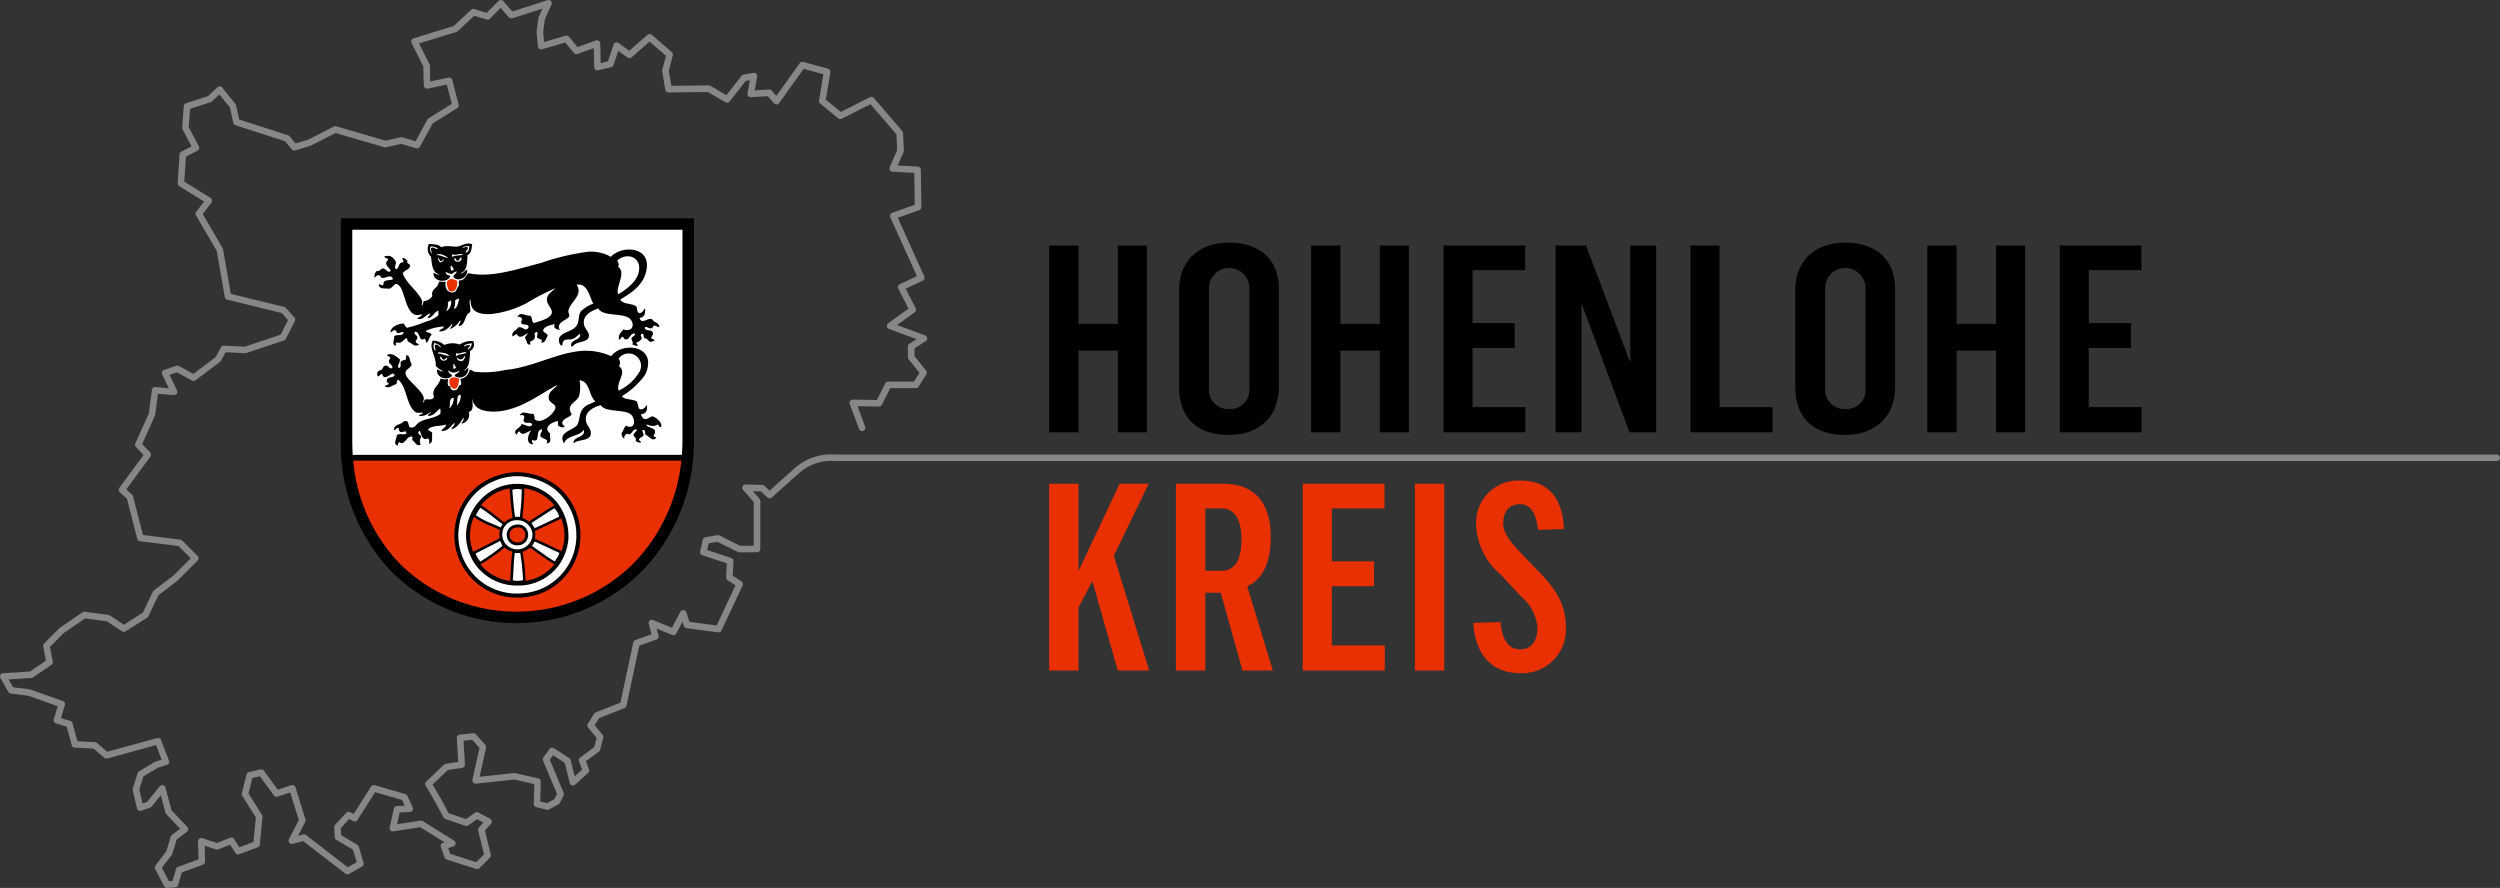 <svg xmlns="http://www.w3.org/2000/svg" width="250" height="88.794"><rect width="100%" height="100%" fill="#333333" stroke="none"/><g data-name="Gruppe 3059"><g data-name="Logo Hohenlohekreis_RGB"><path fill="#e83001" d="M104.915 67.056h2.934v-6.314l1.389-2.62 2.541 8.934h3.144l-3.537-11.475 3.485-7.205h-2.908l-4.114 8.725v-8.725h-2.934zm12.681 0h2.934v-7.781h1.546l2.174 7.781h3.039l-2.567-8.436c1.441-.6 2.358-2.227 2.358-4.9 0-3.537-1.7-5.345-4.742-5.345h-4.742zm2.934-9.982v-6.235h1.572c1.493 0 2.043 1.31 2.043 3.118 0 2.122-.707 3.117-1.991 3.117zm9.747 9.982h8.2v-2.515h-5.292V58.62h4.218v-2.489h-4.218v-5.292h5.266v-2.463h-8.174zm11.213 0h2.934v-18.68h-2.934zm10.533.262a4.373 4.373 0 0 0 4.559-4.716c0-2.017-.917-3.616-2.568-5.292l-1.808-1.886c-.917-1-1.886-1.991-1.886-3.065 0-1.179.577-1.939 1.651-1.939 1.179 0 1.65 1 1.834 2.567l2.594-.079c-.184-3.668-2.07-4.847-4.3-4.847a4.21 4.21 0 0 0-4.48 4.506 6.8 6.8 0 0 0 2.463 4.9l1.965 2.122a4.64 4.64 0 0 1 1.7 3.17c0 1.048-.419 2.175-1.7 2.175-1.415 0-1.86-1.31-1.991-2.725l-2.725.079c.183 3.17 1.86 5.03 4.69 5.03Z" data-name="Pfad 20735"/><path d="M104.915 43.231h2.934v-8.174h3.93v8.174h2.908v-18.68h-2.908v7.834h-3.93v-7.834h-2.934zm17.973.262c2.8 0 5-1.6 5-4.847v-9.773c0-3.17-2.2-4.611-4.978-4.611-2.856 0-5 1.651-5 4.768v9.701c0 3.222 2.017 4.768 4.978 4.768Zm.026-2.593a1.925 1.925 0 0 1-2.017-2.122v-9.9a2.018 2.018 0 1 1 4.035-.052v9.956a1.912 1.912 0 0 1-2.017 2.122Zm8.2 2.331h2.934v-8.174h3.93v8.174h2.908v-18.68h-2.908v7.834h-3.93v-7.834h-2.934zm13.231 0h8.2v-2.515h-5.292v-5.921h4.218v-2.489h-4.218v-5.292h5.266v-2.463h-8.173zm11.213 0h2.594V30.475h.053l4.742 12.759h2.672v-18.68h-2.593v11.577h-.052l-4.376-11.58h-3.039v18.68Zm13.492 0h8.2v-2.515h-5.292V24.554h-2.908zm15.457.262c2.8 0 5-1.6 5-4.847v-9.773c0-3.17-2.2-4.611-4.978-4.611-2.855 0-5 1.651-5 4.768v9.701c0 3.222 2.018 4.768 4.978 4.768Zm.026-2.593a1.925 1.925 0 0 1-2.017-2.122v-9.9a2.018 2.018 0 1 1 4.035-.052v9.956a1.91 1.91 0 0 1-2.017 2.122Zm8.2 2.331h2.934v-8.174h3.93v8.174h2.908v-18.68h-2.909v7.834h-3.93v-7.834h-2.93v18.68Zm13.231 0h8.2v-2.515h-5.293v-5.921h4.225v-2.489h-4.218v-5.292h5.266v-2.463h-8.174v18.68Z" data-name="Pfad 20736"/><path fill="#878787" d="M16.703 88.795a.33.33 0 0 1-.288-.175l-.895-1.729a.33.33 0 0 1 .031-.348l1.077-1.4.443-1.477a.32.32 0 0 1 .115-.165l.823-.624-1.384-1.466a.3.3 0 0 1-.078-.139l-.467-1.742-.915 1.129a.33.33 0 0 1-.145.1l-.9.315a.325.325 0 0 1-.424-.234l-.421-1.833a.3.3 0 0 1 .006-.169l.474-1.519a.33.33 0 0 1 .144-.182l1.58-.943a.3.3 0 0 1 .064-.029l.624-.207-.561-1.451-4.872 1.344a.33.33 0 0 1-.3-.067l-1.074-.923-1.89-.1a.325.325 0 0 1-.3-.241l-.5-1.855-1.076-.328a.325.325 0 0 1-.217-.4l.393-1.319-2.947-1.046-1.748-.221a.33.33 0 0 1-.242-.161l-.79-1.381a.325.325 0 0 1 .261-.485l2.7-.174 1.593-1.087-.276-1.424a.33.33 0 0 1 .089-.292l1.54-1.534a.3.3 0 0 1 .046-.038l2.254-1.546a.33.33 0 0 1 .226-.054l2.37.314a.3.3 0 0 1 .137.051l1.4.931 1.9-1.2 1.013-2.115a.3.3 0 0 1 .1-.118l1.921-1.459 1.75-1.75-1.217-1.226-3.85-.482a.325.325 0 0 1-.274-.241l-1.029-3.993-.72-.668a.325.325 0 0 1-.041-.431l2.419-3.29-.76-.8a.325.325 0 0 1-.061-.358l1.349-2.989.31-2.362a.33.33 0 0 1 .349-.282l1.333.111-.653-1.376a.325.325 0 0 1 .187-.446l1.211-.419a.32.32 0 0 1 .262.022l1.449.79 2.219-1.668.545-.987a.32.32 0 0 1 .3-.167l2.083.1 3.591-1.2.736-1.463-.628-.7-5.454-1.338a.33.33 0 0 1-.243-.26l-.807-4.615-2.072-3.552a.33.33 0 0 1 .022-.361l.783-1.025-2.486-1.54a.33.33 0 0 1-.153-.3l.188-2.881a.33.33 0 0 1 .175-.267l1.025-.53-.9-1.7a.33.33 0 0 1-.037-.176l.158-2.147a.325.325 0 0 1 .224-.285l2.195-.711.947-.893a.325.325 0 0 1 .475.032l1.316 1.624a.3.3 0 0 1 .064.133l.328 1.443 4.878 1.567a.33.33 0 0 1 .151.1l.6.723 1.296-.394 2.533-1.3a.32.32 0 0 1 .239-.023l4.936 1.443 1.5-.347a.3.3 0 0 1 .166.005l1.328.4 1.19-2.179a.3.3 0 0 1 .114-.12l2.325-1.445-.5-1.929-1.907.406a.325.325 0 0 1-.392-.309l-.051-1.918-1.181-2.341a.325.325 0 0 1 .194-.456l4.03-1.244L47.117.978a.32.32 0 0 1 .316-.072l1.237.381 1.18-1.19a.32.32 0 0 1 .241-.1.33.33 0 0 1 .235.111l.911 1.043L54.75.016a.325.325 0 0 1 .4.442l-.665 1.476-.168 1.262.089 1 2.148-.623a.33.33 0 0 1 .34.1l.855 1.03 1.84-.657a.325.325 0 0 1 .434.3l.044 1.957.728-.17.561-1.67a.325.325 0 0 1 .5-.161l1.077.771 1.82-1.592a.325.325 0 0 1 .426 0l2 1.728a.33.33 0 0 1 .1.327l-.4 1.556.257 1.491 3.736-.044a.3.3 0 0 1 .167.044l1.6.932 1.513-1.926a.33.33 0 0 1 .195-.118l.987-.188a.325.325 0 0 1 .381.376l-.244 1.376 1.433-.082a.33.33 0 0 1 .262.11l.467.531 2.342-3.28a.32.32 0 0 1 .351-.124l2.475.681a.325.325 0 0 1 .234.366l-.449 2.725 1.488 1.235 2.917-1.475a.325.325 0 0 1 .393.078l2.843 3.3a.33.33 0 0 1 .078.2l.081 1.769a.3.3 0 0 1-.027.144l-.591 1.338 2.01.107a.325.325 0 0 1 .307.32l.053 3.719a.325.325 0 0 1-.215.31l-2.144.771 2.646 5.86a.325.325 0 0 1-.158.428l-1.7.8 1 1.957a.325.325 0 0 1-.1.411l-1.761 1.265 2.8 1.044a.325.325 0 0 1 .061.578l-1.117.711v.782l1.156 1.446a.325.325 0 0 1 .022.375l-.767 1.228a.33.33 0 0 1-.275.153h-2.562l-.831 1.662a.32.32 0 0 1-.3.179l-2.143-.038.764 2.052a.325.325 0 0 1-.609.227l-.93-2.5a.325.325 0 0 1 .3-.438h.005l2.414.039.829-1.659a.33.33 0 0 1 .291-.18h2.582l.55-.88-1.084-1.355a.33.33 0 0 1-.071-.2v-1.074a.33.33 0 0 1 .15-.274l.716-.456-2.758-1.029a.325.325 0 0 1-.076-.568l2.029-1.457-1.024-2.007a.325.325 0 0 1 .151-.441l1.712-.806-2.66-5.889a.325.325 0 0 1 .186-.439l2.257-.812-.045-3.183-2.174-.116a.325.325 0 0 1-.281-.454l.737-1.7-.061-1.579-2.6-3.022-2.88 1.456a.33.33 0 0 1-.354-.04l-1.8-1.49a.33.33 0 0 1-.113-.3l.432-2.621-1.974-.543-2.449 3.429a.325.325 0 0 1-.508.026l-.632-.719-1.685.1a.325.325 0 0 1-.338-.381l.233-1.317-.405.077-1.613 2.053a.325.325 0 0 1-.419.08L70.781 9.2l-3.923.046a.33.33 0 0 1-.324-.27l-.316-1.833a.3.3 0 0 1 .006-.137l.37-1.428L64.96 4.16l-1.8 1.576a.325.325 0 0 1-.4.02l-.929-.665-.481 1.424a.33.33 0 0 1-.234.213l-1.295.3a.325.325 0 0 1-.4-.309l-.042-1.907-1.63.582a.325.325 0 0 1-.359-.1l-.864-1.041-2.323.674a.325.325 0 0 1-.414-.283l-.127-1.431a.3.3 0 0 1 0-.072l.179-1.345a.3.3 0 0 1 .026-.091l.383-.85-3.018.978a.33.33 0 0 1-.345-.1l-.823-.941-1.067 1.08a.33.33 0 0 1-.327.082l-1.245-.373-1.66 1.539a.3.3 0 0 1-.125.072l-3.733 1.153 1.043 2.067a.3.3 0 0 1 .034.137l.042 1.6 1.824-.39a.325.325 0 0 1 .382.237l.632 2.462a.325.325 0 0 1-.143.357l-2.455 1.526-1.275 2.334a.325.325 0 0 1-.378.156l-1.5-.447-1.5.347a.33.33 0 0 1-.165 0l-4.893-1.43-2.443 1.25a.3.3 0 0 1-.052.021l-1.527.471a.33.33 0 0 1-.346-.1l-.677-.817-4.96-1.603a.33.33 0 0 1-.217-.237l-.352-1.55-1.048-1.293-.746.7a.3.3 0 0 1-.123.073l-2.056.666-.135 1.836 1.009 1.908a.325.325 0 0 1-.138.44l-1.153.6-.163 2.5 2.625 1.626a.325.325 0 0 1 .087.473l-.868 1.136 1.992 3.415a.3.3 0 0 1 .039.108l.781 4.463 5.345 1.311a.33.33 0 0 1 .165.1l.843.943a.325.325 0 0 1 .048.362l-.9 1.781a.33.33 0 0 1-.188.162l-3.776 1.257a.3.3 0 0 1-.118.016l-1.942-.095-.481.87a.3.3 0 0 1-.089.1l-2.441 1.838a.33.33 0 0 1-.35.025l-1.506-.822-.733.253.74 1.558a.33.33 0 0 1-.026.324.33.33 0 0 1-.294.139l-1.587-.132-.276 2.1a.3.3 0 0 1-.026.091l-1.279 2.838.8.837a.325.325 0 0 1 .026.416l-2.409 3.276.577.536a.33.33 0 0 1 .094.157l1 3.871 3.737.469a.33.33 0 0 1 .189.093l1.535 1.535a.325.325 0 0 1 0 .459l-2 2-.033.029-1.876 1.425-1.019 2.129a.33.33 0 0 1-.12.135l-2.159 1.362a.33.33 0 0 1-.353 0l-1.517-1.006-2.172-.288-2.13 1.458-1.391 1.391.288 1.461a.33.33 0 0 1-.136.33l-1.843 1.257a.33.33 0 0 1-.162.056l-2.274.146.45.788 1.631.2a.3.3 0 0 1 .069.016l3.272 1.161a.325.325 0 0 1 .2.4l-.389 1.306.939.286a.33.33 0 0 1 .219.227l.481 1.8 1.765.092a.33.33 0 0 1 .195.078l1.027.883 4.994-1.369a.325.325 0 0 1 .389.2l.79 2.043a.325.325 0 0 1-.2.425l-.914.3-1.443.861-.407 1.314.32 1.393.465-.164 1.259-1.552a.325.325 0 0 1 .566.12l.611 2.277 1.576 1.669a.325.325 0 0 1-.04.482l-1.027.779-.43 1.433a.3.3 0 0 1-.054.1l-.987 1.281.7 1.356.352-.023.357-1.2a.32.32 0 0 1 .2-.212l2.049-.749-.047-1.81a.325.325 0 0 1 .427-.317l1.466.486 1.311-.531a.325.325 0 0 1 .394.123l.543.831 1.408-.521.234-2.462-1.363-2.158a.33.33 0 0 1-.04-.253l.474-1.885a.33.33 0 0 1 .243-.238l1.158-.262a.33.33 0 0 1 .334.126l1.387 1.9 1.355-.449a.325.325 0 0 1 .412.211l1 3.195a.33.33 0 0 1-.021.246l-.72 1.4.508-.132a.33.33 0 0 1 .28.057l4.178 3.221.9-.5-.372-1.245-1.666-.991a.32.32 0 0 1-.158-.262l-.053-1a.33.33 0 0 1 .085-.237l1.106-1.2a.324.324 0 0 1 .384-.071l.37.184 1.739-2.738a.325.325 0 0 1 .365-.138l3.069.891a.32.32 0 0 1 .2.177l.527 1.152a.325.325 0 0 1-.282.46l-1.015.042-.263 1.177 2.336-.36a.32.32 0 0 1 .221.045l3.144 1.952a.325.325 0 0 1-.075.586l-.52.162.2.577 2.607.833.783-.779-.587-2.385a.33.33 0 0 1 .073-.294l.446-.5-.621-.337-.889.619a.33.33 0 0 1-.29.041l-2-.681a.32.32 0 0 1-.182-.154l-.843-1.574-.942-1.613a.325.325 0 0 1 .056-.4l1.775-1.692a.32.32 0 0 1 .176-.086l1.242-.186-.137-2.39a.325.325 0 0 1 .291-.342l1.337-.138a.32.32 0 0 1 .274.105l.948 1.047a.33.33 0 0 1 .076.288l-.64 2.911 3.447-.371a.3.3 0 0 1 .108.007l2.306.532a.325.325 0 0 1 .252.326l-.056 1.982.675.168.748-.413.256-.51-1.4-3.336a.33.33 0 0 1 .037-.317l.614-.844a.325.325 0 0 1 .44-.081l1.535 1a.32.32 0 0 1 .138.194l.405 1.622.739-.672-.306-.836a.325.325 0 0 1 .111-.372l1.4-1.038.245-.934-.849-1.031a.325.325 0 0 1-.023-.381l.632-1a.32.32 0 0 1 .154-.128l2.471-.983 1.28-6.01a.33.33 0 0 1 .208-.238l1.616-.581-.274-1.043a.325.325 0 0 1 .438-.383l1.877.771.853-1.6a.33.33 0 0 1 .316-.17.33.33 0 0 1 .28.224l.306.956 2.719.361 1.886-4.019-.785-.506a.33.33 0 0 1-.149-.288l.065-1.4-2.451-.81a.325.325 0 0 1-.215-.379l.263-1.173a.33.33 0 0 1 .261-.249l1.195-.208a.33.33 0 0 1 .2.029l2.079 1.039 1.363-.008v-4.372l-1.069-1.218a.33.33 0 0 1-.05-.353.33.33 0 0 1 .3-.186l1.677.053a.33.33 0 0 1 .21.086l.519.48c.552-.5 1.96-1.764 2.281-2.043l.07-.061a5.48 5.48 0 0 1 4.168-1.509h166.193a.325.325 0 0 1 0 .65H83.482a4.86 4.86 0 0 0-3.732 1.35l-.071.062a456 456 0 0 0-2.493 2.234.325.325 0 0 1-.438 0l-.648-.6-.807-.026.656.748a.33.33 0 0 1 .081.214v4.819a.325.325 0 0 1-.323.325l-1.764.01a.4.4 0 0 1-.147-.034l-2.053-1.026-.876.153-.151.674 2.406.794a.325.325 0 0 1 .223.324l-.068 1.458.867.558a.325.325 0 0 1 .118.411l-2.112 4.502a.325.325 0 0 1-.337.184l-3.163-.421a.33.33 0 0 1-.267-.223l-.133-.42-.626 1.18a.325.325 0 0 1-.41.147l-1.546-.635.184.7a.325.325 0 0 1-.2.388l-1.725.62-1.278 6a.33.33 0 0 1-.2.234l-2.535 1.008-.449.708.8.97a.33.33 0 0 1 .063.289l-.316 1.2a.33.33 0 0 1-.12.178l-1.293.961.3.814a.325.325 0 0 1-.086.352l-1.3 1.184a.325.325 0 0 1-.534-.162l-.506-2.025-1.169-.76-.325.447 1.39 3.306a.33.33 0 0 1-.009.272l-.369.734a.33.33 0 0 1-.133.138l-.947.524a.32.32 0 0 1-.236.031l-1.053-.262a.325.325 0 0 1-.246-.324l.057-1.978-1.994-.459-3.842.413a.325.325 0 0 1-.352-.393l.7-3.188-.725-.8-.864.089.136 2.376a.325.325 0 0 1-.276.34l-1.433.215-1.524 1.448.818 1.4.788 1.469 1.724.586.918-.639a.33.33 0 0 1 .343-.016l1.158.629a.325.325 0 0 1 .087.5l-.606.678.591 2.4a.33.33 0 0 1-.086.308l-1.053 1.048a.33.33 0 0 1-.328.079l-2.951-.942a.32.32 0 0 1-.207-.2l-.369-1.048a.325.325 0 0 1 .21-.418l.163-.051-2.437-1.514-2.687.415a.325.325 0 0 1-.367-.392l.421-1.885a.325.325 0 0 1 .3-.254l.781-.032-.264-.577-2.692-.781-1.764 2.778a.324.324 0 0 1-.419.117l-.413-.205-.848.924.036.685 1.626.967a.32.32 0 0 1 .145.186l.482 1.616a.325.325 0 0 1-.153.376l-1.309.733a.33.33 0 0 1-.357-.026l-4.222-3.255-1.057.275a.325.325 0 0 1-.37-.463l.992-1.924-.862-2.752-1.266.42a.32.32 0 0 1-.365-.117l-1.4-1.923-.755.171-.385 1.554 1.347 2.135a.33.33 0 0 1 .049.2l-.263 2.776a.33.33 0 0 1-.211.274l-1.843.681a.325.325 0 0 1-.384-.127l-.538-.824-1.174.476a.33.33 0 0 1-.224.007l-1.141-.378.041 1.58a.325.325 0 0 1-.212.313l-2.112.782-.375 1.259a.325.325 0 0 1-.29.231l-.79.053Z" data-name="Pfad 20737"/><path fill="#e83001" d="M34.826 45.879c.111 8.79 7.66 15.883 16.959 15.883s16.848-7.093 16.958-15.883Z" data-name="Pfad 20738"/><path fill="#fff" d="M68.795 45.875H34.529V22.198h34.266Z" data-name="Pfad 20739"/><path d="M34.081 21.829v22.313a18.4 18.4 0 0 0 5.085 13.036 17.735 17.735 0 0 0 25.053-.089 18.6 18.6 0 0 0 5.176-13.124V21.829Zm1.147 1.147h33.019v20.991q-.001.769-.061 1.523H35.274q-.045-.666-.046-1.345zm28.171 33.31a16.587 16.587 0 0 1-23.414.088 16.95 16.95 0 0 1-4.663-10.314h32.812a17.2 17.2 0 0 1-4.735 10.226" data-name="Pfad 20740"/><path fill="#e83001" d="M45.895 37.896a1.6 1.6 0 0 1-.257.946c-.519.179-.77-.44-.686-.86.139-.33.691-.285.944-.086Z" data-name="Pfad 20741"/><path d="M43.577 36.606a3.1 3.1 0 0 0 .729.516c-.3.1-.516-.3-.6-.129-.106.708.942 1.137 1.5.6-.087-.228-.378-.251-.386-.559a.82.82 0 0 0 1.115 0c-.018.326-.4.285-.472.559a.872.872 0 0 0 1.373-.774c-.118-.059-.213.273-.472.215.616-.236.606-1.255.644-1.936a.705.705 0 0 0 .3-.989 2.02 2.02 0 0 0-1.33.344 2.11 2.11 0 0 0-1.545.043 1.74 1.74 0 0 0-1.158-.43c-.419.8.369 1.551.3 2.538Zm.429-.946c.185.03.176.253.343.3.225.039.161-.211.386-.172a.371.371 0 0 1-.729-.129Zm2.274.43c-.353.072-.645-.115-.558-.344a.364.364 0 0 0 .686-.172c.217.136-.051.4-.129.516Zm.9-1.764a.8.8 0 0 1-.386.645c-.085-.13.193-.264.215-.43-.171-.1-.478.036-.6.129-.038-.239.478-.294.772-.344Zm-1.545.946c.21.257.713-.192 1.03 0-.262.181-.789.1-.987.344-.141-.074-.066-.24-.043-.344m-.3 1.118c.175.011.137.235.257.3.018.147-.129.129-.172.215-.16-.04-.056-.345-.086-.516Zm-.386-.774c-.4-.057-.7-.214-1.116-.258-.051-.057-.017-.068 0-.129.323.035.863.025 1.116.387m-1.373-1.161c-.194.1-.035.457 0 .6-.264-.04-.267-.59-.129-.774.233.139.588.156.644.473-.169-.1-.255-.289-.515-.3Z" data-name="Pfad 20742"/><path d="M65.243 41.641c-.213 0-.475.317-.773.258-.225-.044-.29-.239-.386-.473.519-.017.7-.433.6-.946-.142.256-.495.651-.815.344a4.5 4.5 0 0 0-.172-.645c-.364-.323-1.23-.143-1.5-.559a8.3 8.3 0 0 0 2.231-2.022 2.55 2.55 0 0 0 .386-1.419c-.129-1.771-2.821-1.781-3.69-.559a6.2 6.2 0 0 0-3.733-.43c-2.154.35-4.4 1.581-6.865 1.807a9.5 9.5 0 0 1-3.132.172c-.123-.077-.2-.2-.429-.172a1.115 1.115 0 0 1-.944.9 1.06 1.06 0 0 1 .086.6c-.25-.051-.28.449-.515.516-.26.075-.569-.005-.558-.387-.375.051-.249-.5-.215-.731a1.24 1.24 0 0 1-.772-.043c-.1.727-.963.972-.643 1.85-.247.4-.625.155-.9.258-.093.039-.11.374-.215.258a.73.73 0 0 0 .086-.387c-.048-.684-1.482-1.677-1.759-2.28-.29-.631.416-.606.558-1.118-.234-.289-.125-.956-.6-.9.1.078.024.337 0 .43a1.4 1.4 0 0 0-.472.172c-.118.183.095.7-.257.645-.155-.324.214-.466.129-.86-.288-.225-.829-.746-1.287-.387.1.117.341.088.343.3a.46.46 0 0 0-.129.387c.045.228.465.307.3.6-.317.1-.323-.284-.644-.258-.244.02-.248.27-.386.387s-.314.1-.386.215a.46.46 0 0 0 0 .473c.193-.036.236-.222.429-.258.16.7.68.135 1.073-.043.043.086.19.068.172.215-.174.284-.852.063-.772.6-.035.164.207.051.172.215s-.293.136-.386.258c.39.3.779-.12 1.158-.215.063-.152.032-.4.215-.43.89.785.756 2.6 1.759 3.269a1.8 1.8 0 0 0 .686 0c-.015.228-.349.138-.386.344.594.064.837-.223 1.2-.387-.045.184-.31.148-.3.387.639 0 .8-.489 1.2-.731.082.1.027.346.043.516-.557.468-1.526.465-2.145.86-.326.207-.426.662-.944.473-.1-.155-.106-.41-.215-.559-.4-.144-.38.081-.687.215s-.688.181-.644.645c.2-.029.21-.249.472-.215a.4.4 0 0 0 .129.387c.214.08.314-.045.558-.043.022.064.063.108.086.172-.17.282-.818-.08-.987.258-.02.369-.4.9.129.989a.32.32 0 0 1 .129-.344c.595.42.761-.791 1.33-.516-.015.155-.066.207 0 .344.267.178.439.674.815.387-.169-.326-.07-.456.043-.774-.045-.185-.265-.193-.3-.388.051-.064.037-.192.172-.172.144.376.253 1.035.815.731a.56.56 0 0 1 .086.559c.509-.11.234-.717.343-1.075-.065-.208-.379-.166-.429-.387.447-.407 1.176-.269 1.8-.473-.04.332-.357.388-.472.645.743.028.924-.507 1.33-.818.04.327-.354.447-.3.645.612-.147.931-.816 1.2-1.161.034.306-.142.4-.215.6a.9.9 0 0 0 .729-1.161c.574-.172.326-.827.386-1.377.025 1.254 1.584 1.452 2.789 1.291 2.328-.312 4.163-1.88 5.707-2.624-.275.4-1.048.676-.858 1.462.076.313.63.45.643.774.022.527-1.486 1.871-2.1 1.161a.6.6 0 0 0-.128-.516c-.456.087-1.006-.374-1.33.129.1.082.382-.083.429.129.081.113-.1.252-.043.473.175.383.659-.028.858.344-.206.42-.766-.021-1.073-.043-.058.4-1.025.614-.472 1.076.058-.143.076-.325.258-.344.339.537.687.044 1.2-.086-.328.262-.629 1.4.172 1.377-.023-.143-.2-.281-.086-.43a.44.44 0 0 0 .429 0c.212-.355 0-.972.515-1.075.11.25-.184.363-.129.688.132.3.924.247.6.731.667-.048.232-.6.387-.99-.765-.556.1-1.149.772-1.247a1.8 1.8 0 0 0 0 .43.65.65 0 0 0 .644.172c.025-.169-.213-.167-.215-.387 0-.488.76-.561.944-.9-.625-.962.437-1.134.729-1.807a3.5 3.5 0 0 0 .043-1.592c1.094.137.907 1.557 1.587 2.108-.475.29-.988.335-1.33.86-.321.491-.219 1.231-.558 1.591-.476.507-1.893.65-1.244 1.764.274-.844 1.563-.67 1.974-1.377.228.862-1.047.584-1.03 1.377.482-.441 1.258-.175 1.673-.731.26-.648-.364-1.016-.429-1.548-.105-.862.648-1.328 1.5-1.548.364.688 2.062.437 2.832.817.667.329.711 1.729-.3 1.247-.257.144-.264.539-.472.731.04.247.084.489.3.559-.1-.232.1-.41.257-.517.486.343.52-.583.987-.387-.061.24-.308.294-.343.559.062.2.306.209.214.559a.66.66 0 0 0 .515.172c.093-.125-.208-.141-.172-.344.1-.162.324-.192.429-.344.077-.28-.164-.416-.086-.559.332-.075.223.293.3.473.345.1.742.8 1.073.258-.069-.074-.27-.016-.258-.172.055-.161.176-.254.129-.517-.188-.313-.735-.267-.9-.6.379.068.787.284 1.159 0 .154.046.126.276.343.258.239-.432-.647-1.071-.858-1.076Zm-20.337-.774c.176-.339-.075-1.108.472-1.075a1.42 1.42 0 0 1-.472 1.075m.772-.3c.1-.284-.074-1.167.386-1.075a1.38 1.38 0 0 1-.386 1.075m16.218-3.957a.606.606 0 0 0-.043-.731 1.234 1.234 0 0 1 2.1 1.29 4.64 4.64 0 0 1-2.1 1.893c-.245-.941.895-1.782.043-2.452" data-name="Pfad 20743"/><path fill="#e83001" d="M45.722 28.088c.039.627-.21 1.277-.815.989a1.6 1.6 0 0 1-.215-.9c.317-.391.6-.311 1.03-.086Z" data-name="Pfad 20744"/><path d="M43.104 25.68c.093.781.128 1.621.858 1.764-.319.062-.407-.109-.6-.172-.107.951 1.477 1.075 1.673.3-.247-.039-.464-.109-.472-.387a1.9 1.9 0 0 0 .6.215 1.5 1.5 0 0 1 .515-.258c-.056.245-.3.3-.343.559.413.543 1.507.073 1.373-.731-.248.068-.4.459-.687.344.686-.159.689-1 .729-1.807.37-.146.4-.627.472-1.075-.5-.249-1.092.165-1.416.215-.532.082-1.144-.18-1.673.086-.3-.323-.7-.292-1.244-.344a1.1 1.1 0 0 0 .214 1.29Zm.9.559a.74.74 0 0 1-.215-.473c.15.065.134.3.3.344.161 0 .157-.158.3-.172a.4.4 0 0 1-.386.3Zm1.459-.43c.162.01.123.221.257.258.223.023.216-.185.3-.3h.129c.092.548-.869.529-.686.043Zm1.459-1.2c-.008.337-.054.634-.386.645.05-.194.243-.244.257-.473-.125-.185-.361 0-.558 0 .129-.158.411-.161.687-.172m-1.673.817c.333.161.6-.1 1.073 0-.263.181-.818.069-1.073.258-.1-.018-.034-.228 0-.258m-.172 1.118a.7.7 0 0 1 .3.43c-.09.025-.122.107-.257.086a.96.96 0 0 1-.043-.516m-.257-.774c-.232.064-.725-.288-1.2-.258.378-.261.879.054 1.2.258m-1.759-1.118a1.03 1.03 0 0 1 .729.215c-.123.174-.453-.28-.686-.043a1.5 1.5 0 0 0 .086.516c-.19-.054-.215-.5-.129-.688" data-name="Pfad 20745"/><path d="M65.201 31.918c-.41-.2-1.047.6-1.245-.129.462-.039.6-.406.558-.946-.2.14-.232.456-.558.473-.261-.054-.231-.4-.3-.645-.407-.381-1.385-.189-1.631-.731 1.191-.666 2.522-1.585 2.661-3.226.177-2.107-2.574-2.153-3.6-1.032a4.07 4.07 0 0 0-2.188-.516 23 23 0 0 0-4.763 1.118c-2.576.681-5.113 1.526-7.293 1.032-.295.264-.367.751-.944.731a2 2 0 0 0 0 .516c-.2.159-.219.5-.429.645-.673.2-1.036-.415-.9-1.032-.237.023-.576-.034-.686 0-.027.643-.837.695-.644 1.42a1.1 1.1 0 0 1-.858.516c-.107.107-.023.407-.215.43a1.3 1.3 0 0 0 .043-.473c-.485-1.063-1.49-1.6-1.931-2.71.143-.359.65-.352.729-.774-.036-.267-.386-.191-.257-.516-.167-.091-.222-.294-.515-.258-.058.061.162.209.086.43-.494-.037-.376.54-.686.688-.3-.185 0-.492-.043-.731a1.15 1.15 0 0 0-.6-.6 1.4 1.4 0 0 0-.558.043c.034.209.35.137.386.344-.505.394.08.75.257 1.075-.057.043-.084.116-.172.129-.318-.106-.351-.329-.6-.344s-.288.319-.644.258a.82.82 0 0 0-.215.645c.182-.061.2-.289.515-.215.083.075.122.193.215.258.458.04.982-.431 1.115.129-.253.19-1.016-.062-.944.559-.166.136-.268-.082-.472-.043-.029.2.174.348.3.387.082.025.778.042.772.043.248-.039.459-.453.644-.473.161-.017.4.2.515.43.508.994.656 3.187 2.1 2.581-.05.265-.354.276-.472.473.6.193.893-.5 1.287-.516 0 .227-.23.228-.257.43.47.038.638-.591 1.073-.731v.473a3.2 3.2 0 0 1-1.287.645 11 11 0 0 1-1.845.6c-.171-.087-.223-.292-.343-.43-.537.042-1.209.263-1.33.86.232 0 .223-.236.515-.172.136.035.06.284.257.258.223.05.367-.2.558-.043-.043.4-.74.147-.944.387.038.284-.265.814.129.946.072-.108-.038-.267.129-.344.538.176.633-.3.987-.43.1.062.059.256.129.344.4.125.632.624 1.116.3-.091-.138-.357-.1-.343-.344.065-.122.173-.2.172-.387-.038-.22-.289-.226-.3-.473.061-.01.072-.071.129-.086.472.086.31 1.094.9.688.113.088.116.286.172.43.27-.159.258-.6.515-.774-.008-.322-.5-.157-.558-.43a5.1 5.1 0 0 1 1.8-.43c-.07.26-.385.274-.515.473.622.119 1.128-.473 1.33-.774.042.3-.16.356-.215.559a2 2 0 0 0 1.03-.9c.1.312-.233.425-.129.6.722-.107.506-1.156 1.115-1.376.111-.466-.2-1.114.043-1.29-.065 1.382 1.105 1.522 2.06 1.463a10 10 0 0 0 3.518-1.075 22 22 0 0 1 2.917-1.506c-.409.407-.852.568-.858 1.161 0 .516.629.927.472 1.376-.183.526-1.278.782-1.759.946-.281-.091-.14-.6-.386-.731-.57-.008-1-.45-1.287.129a.35.35 0 0 1 .472.215c-.006.137-.1.189-.086.344.064.294.609.107.729.344.052.267-.135.3-.3.344-.233-.081-.359-.27-.729-.215-.153.315-.719.412-.558.9.188-.026.216-.214.429-.215.251.542.818.07 1.073-.129-.029.244-.256.289-.258.559.238.134.079.667.515.6.071-.006-.045-.179 0-.3.45-.143.538-.382.429-.817.105-.024.091-.166.258-.129.12.162-.038.343 0 .559a1.3 1.3 0 0 0 .472.215c.034.149-.064.165-.043.3.437-.021.47-.446.644-.731-.091-.224-.375-.255-.472-.473.114-.5.722-.509 1.159-.688-.07.139-.021.233 0 .387a.78.78 0 0 0 .515.215c-.449-.79.844-.979.944-1.376.034-.136-.108-.372-.086-.516.135-.9 1.545-1.56.815-2.624 1.074-.2 1.279 1.136 1.674 1.893a3.4 3.4 0 0 0-1.2.731c-.291.356-.2.752-.343 1.2-.3.941-1.528.752-1.888 1.549-.009.368.037.68.343.731a.8.8 0 0 1 .043-.344c.135-.362.506-.253.815-.3.421-.066.587-.345.9-.559.194.718-1.1.52-.858 1.29.2-.034.221-.166.386-.258.486-.271 1.14-.214 1.33-.645s-.317-.806-.429-1.2c-.265-.944.6-1.441 1.416-1.721.422.913 2.708.339 3.261 1.161.387.576.076 1.211-.773.946-.207.268-.534.539-.429.989.133.118.187-.254.343-.258.065 0 .231.253.257.258.522.107.472-.716 1.03-.559-.049.252-.346.255-.386.516.045.206.2.3.086.559.182.032.272.158.515.129.114-.127-.159-.126-.086-.344a.74.74 0 0 0 .515-.387c-.015-.132-.218-.453.043-.473.212 0 .111.319.214.43.3.025.384.275.6.387a3 3 0 0 0 .429-.129c-.034-.181-.317-.113-.343-.3.084-.191.213-.287.172-.473-.093-.416-.807-.093-.815-.559.239-.124.383.179.73.086.106-.066.076-.267.257-.258.205-.016.317.231.472.129-.043-.459-.569-.433-.729-.774Zm-20.594-.817a1.16 1.16 0 0 0 .172-.817c.047-.14.21-.162.3-.258.133.31-.092.994-.472 1.075m.772-.215a1.64 1.64 0 0 0 .129-.86c.146-.02.248-.236.386-.129-.039.317-.184.979-.515.989m16.432-4.216c.132-.24.012-.389-.086-.6.788-.8 2.31-.517 2.188.9-.1 1.17-1.359 2.039-2.1 2.452-.295-.72.856-2.1 0-2.753Z" data-name="Pfad 20746"/><path d="M58.039 53.296a6.39 6.39 0 0 0-2.173-4.575 6.78 6.78 0 0 0-4.087-1.5h-.1a6.2 6.2 0 0 0-2.444.53 6.1 6.1 0 0 0-3.73 4.869 6.224 6.224 0 0 0 6.259 7.14 6.6 6.6 0 0 0 2.028-.319 6.18 6.18 0 0 0 4.244-6.141Zm-2.7-2.88.086.108-.254.162a93 93 0 0 0-2.214 1.434l-.059.04a1.9 1.9 0 0 0-.653-.354v-.022c.02-.256.044-.514.067-.763a20 20 0 0 0 .119-2.174v-.018a4.77 4.77 0 0 1 2.907 1.587Zm-7.3 6.041.091-.057a20 20 0 0 0 2.327-1.655 1.8 1.8 0 0 0 .78.421v.007a16 16 0 0 0-.143 1.672c-.021.406-.043.826-.084 1.215v.037a4.7 4.7 0 0 1-2.964-1.64Zm3.714-2.214a.734.734 0 0 1-.776-.619.707.707 0 0 1 .592-.862 1 1 0 0 1 .223-.024.674.674 0 0 1 .71.572.82.82 0 0 1-.15.681.78.78 0 0 1-.6.253Zm-.785-5.317c.086 1.176.175 2.057.29 2.857v.017a1.85 1.85 0 0 0-.825.438c-.26-.193-.52-.395-.771-.59-.494-.384-1.005-.782-1.556-1.132q.159-.192.279-.309a4.47 4.47 0 0 1 2.577-1.362l.007.083Zm-3.966 4.678a4.7 4.7 0 0 1 .383-1.91 7.8 7.8 0 0 0 1.746.922c.289.122.586.25.863.387a2 2 0 0 0-.046.651q.008.091.023.177l-.019-.007-.066.036c-.79.428-1.6.834-2.508 1.283l-.063.031a4.6 4.6 0 0 1-.314-1.569Zm5.26 1.584v-.027a1.8 1.8 0 0 0 .73-.391h.005c.278.187.554.385.821.577.509.364 1.035.741 1.6 1.068l.023.014a4.52 4.52 0 0 1-2.891 1.661 20 20 0 0 0-.29-2.9Zm3.848-.1c-.322-.147-.646-.3-.959-.448-.537-.253-1.093-.516-1.66-.757a2 2 0 0 0 .038-.514 1.6 1.6 0 0 0-.039-.276l.047-.022c.59-.267 1.181-.548 1.753-.819l.8-.381.044-.021a4.84 4.84 0 0 1 .281 2.22 4.7 4.7 0 0 1-.255 1.042l-.055-.025Z" data-name="Pfad 20747"/><path fill="#fff" d="M51.994 51.688q.028-.348.061-.686a20 20 0 0 0 .118-2.069h-.048a5 5 0 0 0-.42-.026 1.4 1.4 0 0 0-.473.074c.081 1.1.166 1.943.273 2.7l.489.009Z" data-name="Pfad 20748"/><path fill="#fff" d="M55.308 50.903c-.709.45-1.442.916-2.148 1.39a1.9 1.9 0 0 0 .328.519c.57-.259 1.141-.53 1.694-.793q.369-.176.74-.35a1.86 1.86 0 0 0-.489-.846l-.124.078Z" data-name="Pfad 20749"/><path fill="#fff" d="M50.051 52.741a1.7 1.7 0 0 0 .192-.328c-.249-.185-.5-.376-.734-.562a21 21 0 0 0-1.469-1.075 3.8 3.8 0 0 0-.448.749 8 8 0 0 0 1.643.853c.271.115.551.235.816.363" data-name="Pfad 20750"/><path fill="#fff" d="M53.456 54.149a2 2 0 0 1-.171.319l-.08.133c.259.177.515.36.763.537.481.345.978.7 1.508 1.011q.067-.109.135-.211a2.3 2.3 0 0 0 .33-.645c-.3-.138-.6-.281-.9-.42a48 48 0 0 0-1.587-.725Z" data-name="Pfad 20751"/><path fill="#fff" d="M49.976 54.106c-.762.413-1.546.8-2.412 1.234a1.85 1.85 0 0 0 .482.809 20 20 0 0 0 2.214-1.574 1 1 0 0 1-.125-.23.44.44 0 0 0-.16-.239Z" data-name="Pfad 20752"/><path fill="#fff" d="M51.877 55.305h-.136c-.069 0-.136 0-.26-.015-.073.489-.1 1.036-.128 1.565-.02.387-.041.786-.078 1.162a1.4 1.4 0 0 0 .454.067 3.5 3.5 0 0 0 .57-.058 20 20 0 0 0-.277-2.728h-.143Z" data-name="Pfad 20753"/><path fill="#fff" d="M53.244 53.385a1.51 1.51 0 0 0-1.561-1.364 1.423 1.423 0 0 0-1.447 1.607 1.511 1.511 0 0 0 3.008-.243m-.672.792a1.07 1.07 0 0 1-.818.352 1 1 0 0 1-1.061-.873.99.99 0 0 1 .82-1.175 1.4 1.4 0 0 1 .28-.029.96.96 0 0 1 .993.814 1.09 1.09 0 0 1-.215.911Z" data-name="Pfad 20754"/><path fill="#fff" d="M57.636 53.306a6.03 6.03 0 0 0-2.034-4.282 6.34 6.34 0 0 0-3.824-1.407h-.089a5.8 5.8 0 0 0-2.3.5 5.7 5.7 0 0 0-3.488 4.544 5.823 5.823 0 0 0 5.86 6.694 6.2 6.2 0 0 0 1.905-.3 5.78 5.78 0 0 0 3.965-5.748Zm-.817.813a5.4 5.4 0 0 1-.939 2.4 5 5 0 0 1-4.121 2.036 5.14 5.14 0 0 1-4.229-2.1 5.3 5.3 0 0 1-.928-2.842 5.2 5.2 0 0 1 1.5-3.686 4.93 4.93 0 0 1 3.6-1.541h.082a5.2 5.2 0 0 1 3.862 1.781 5.5 5.5 0 0 1 1.173 3.959Z" data-name="Pfad 20755"/></g></g></svg>